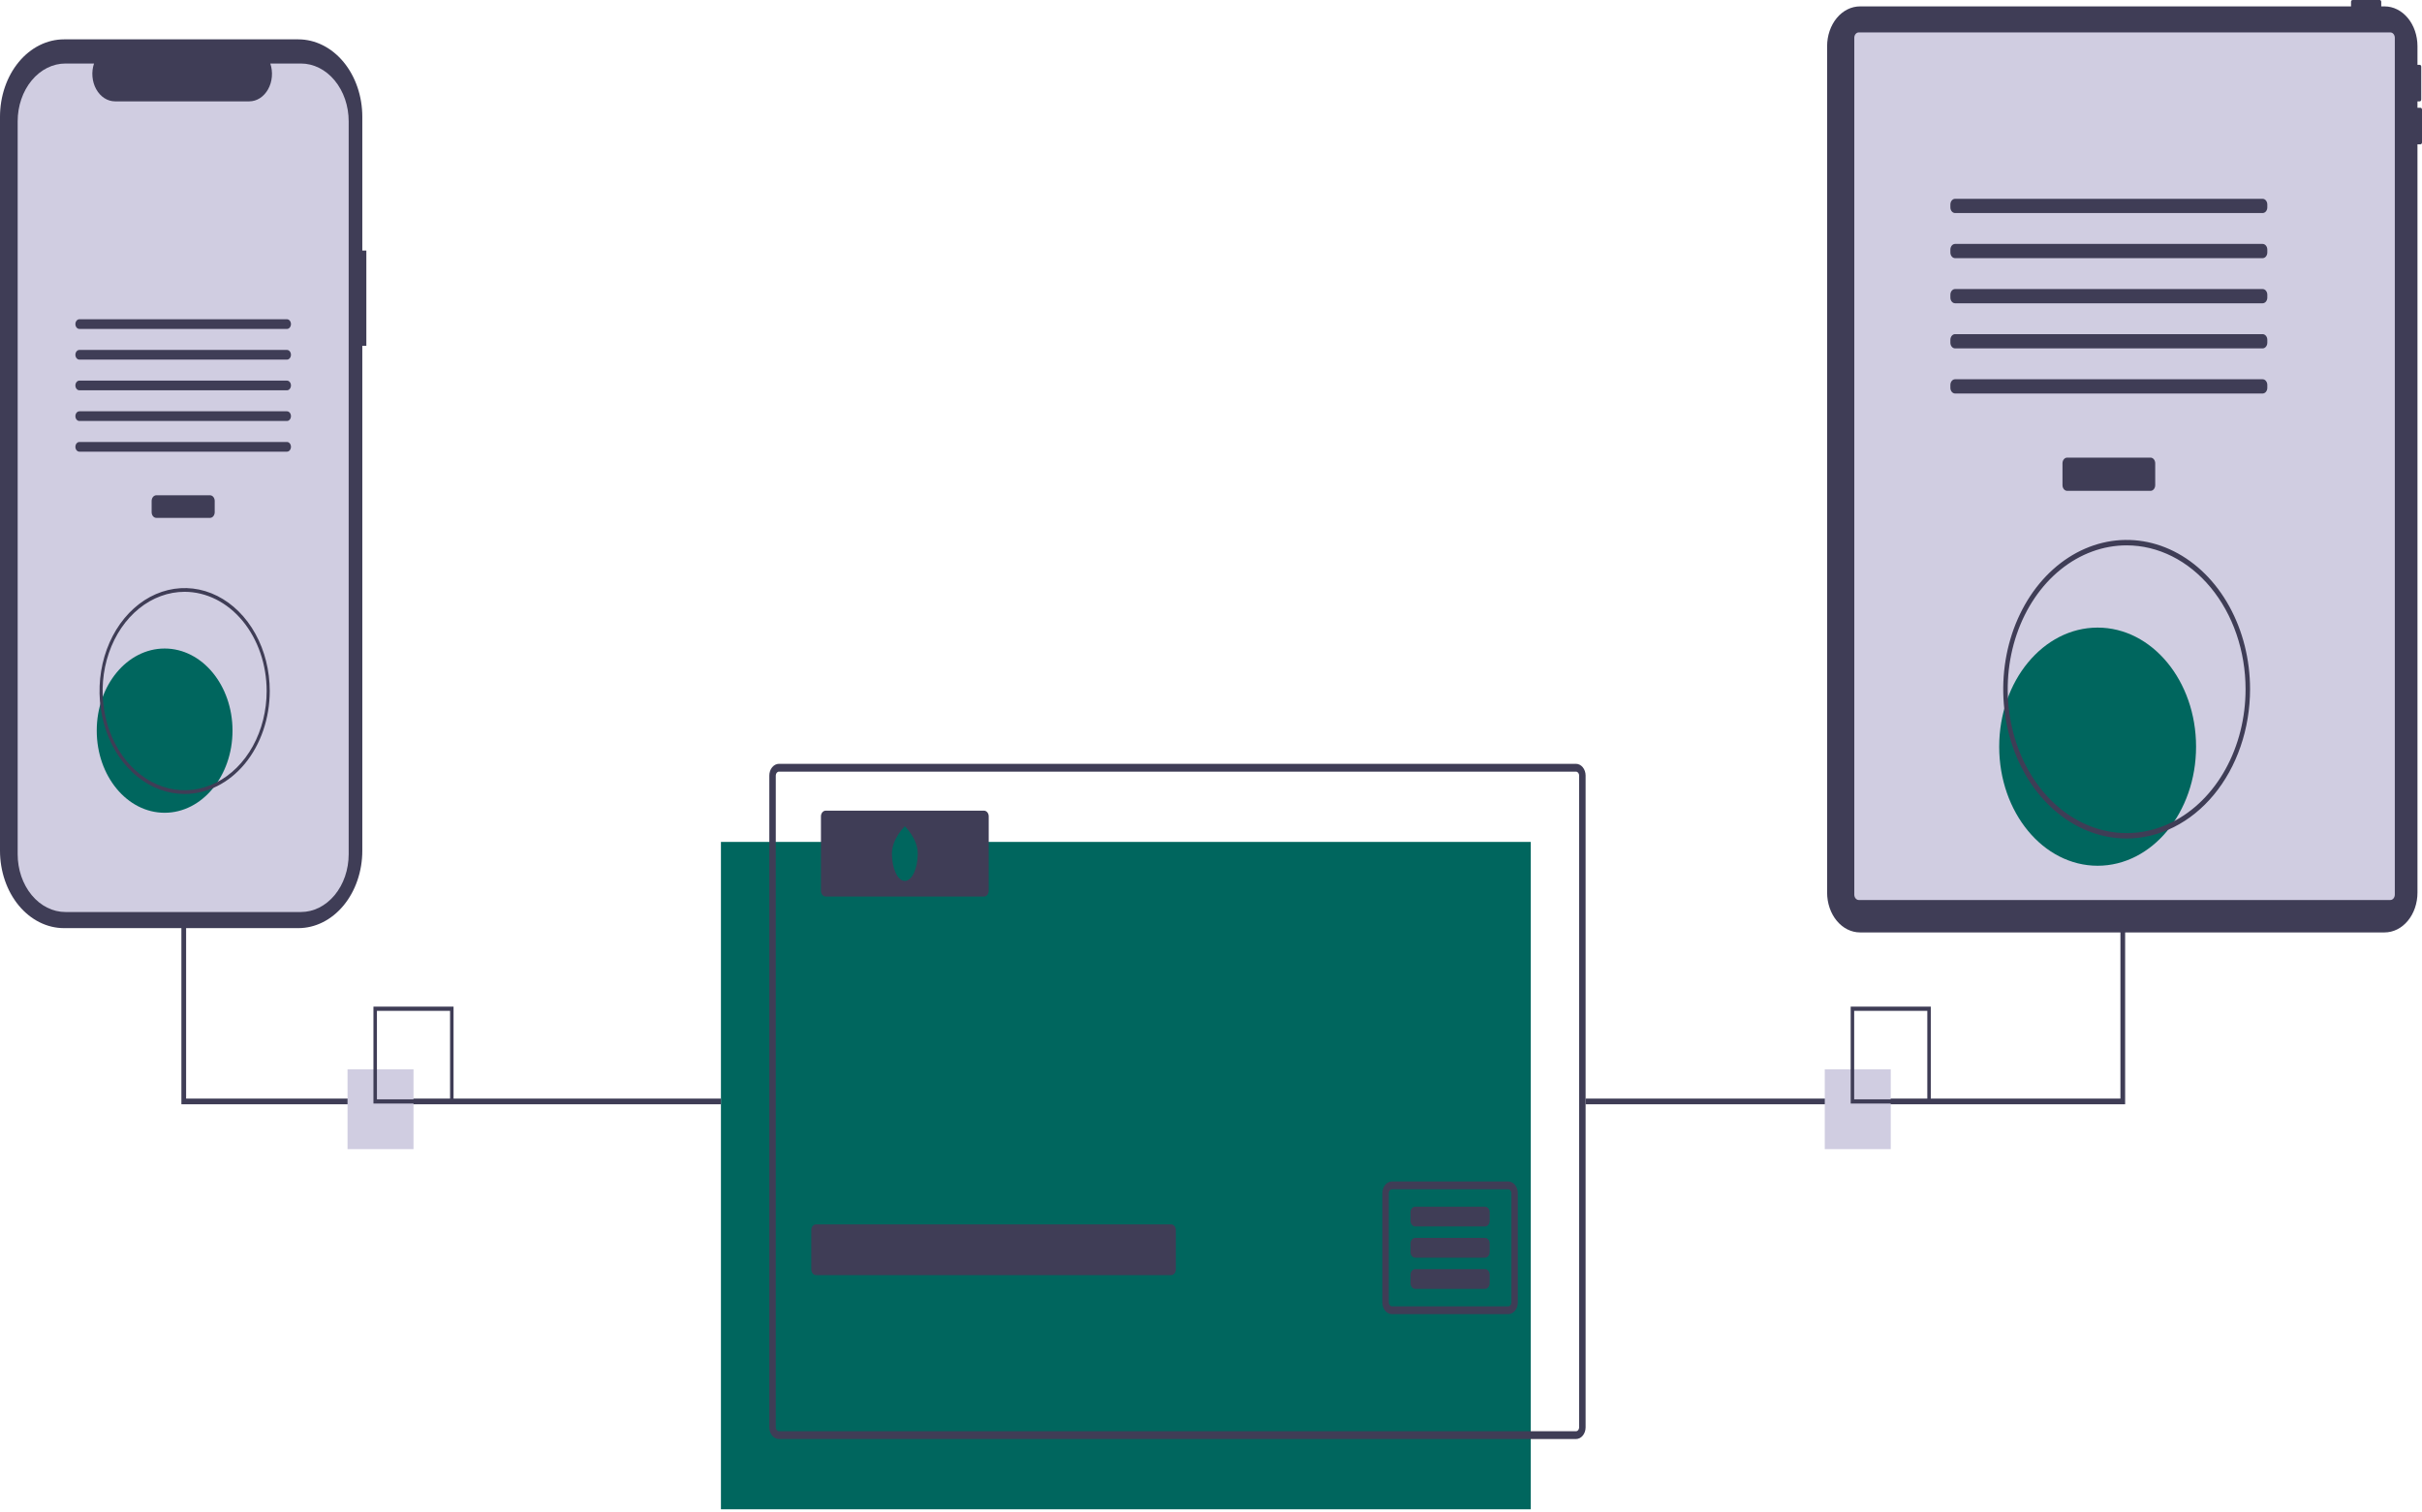 <svg width="330" height="206" viewBox="0 0 330 206" fill="none" xmlns="http://www.w3.org/2000/svg">
<g clip-path="url(#clip0_121_1311)">
<path d="M208.567 114.73H98.228V205.684H208.567V114.73Z" fill="#00665E"/>
<path d="M214.721 104.092H106.141C105.791 104.092 105.456 104.261 105.208 104.56C104.961 104.859 104.822 105.265 104.821 105.688V194.513C104.821 194.723 104.856 194.931 104.922 195.124C104.988 195.318 105.085 195.494 105.208 195.642C105.33 195.79 105.476 195.908 105.636 195.988C105.796 196.068 105.968 196.11 106.141 196.11H214.721C214.894 196.11 215.065 196.068 215.226 195.988C215.386 195.908 215.531 195.79 215.654 195.642C215.776 195.494 215.873 195.318 215.94 195.124C216.006 194.931 216.04 194.723 216.04 194.513V105.688C216.039 105.265 215.9 104.859 215.653 104.56C215.406 104.261 215.07 104.092 214.721 104.092ZM215.16 194.513C215.161 194.583 215.149 194.653 215.127 194.717C215.105 194.782 215.073 194.841 215.032 194.89C214.991 194.94 214.943 194.979 214.889 195.005C214.836 195.032 214.778 195.046 214.721 195.045H106.141C106.083 195.046 106.026 195.032 105.972 195.005C105.919 194.979 105.87 194.94 105.829 194.89C105.789 194.841 105.756 194.782 105.734 194.717C105.712 194.653 105.701 194.583 105.701 194.513V105.688C105.701 105.547 105.748 105.412 105.83 105.312C105.912 105.212 106.024 105.156 106.141 105.156H214.721C214.837 105.156 214.949 105.212 215.031 105.312C215.114 105.412 215.16 105.547 215.16 105.688V194.513Z" fill="#3F3D56"/>
<path d="M159.569 166.855H111.179C110.824 166.855 110.536 167.203 110.536 167.632V172.993C110.536 173.422 110.824 173.77 111.179 173.77H159.569C159.924 173.77 160.211 173.422 160.211 172.993V167.632C160.211 167.203 159.924 166.855 159.569 166.855Z" fill="#3F3D56"/>
<path d="M205.488 161.005H189.665C189.492 161.005 189.321 161.047 189.161 161.127C189 161.207 188.855 161.325 188.733 161.473C188.61 161.621 188.513 161.797 188.446 161.991C188.38 162.184 188.346 162.392 188.346 162.602V177.493C188.346 177.703 188.38 177.91 188.446 178.104C188.513 178.298 188.61 178.474 188.732 178.622C188.855 178.77 189 178.888 189.161 178.968C189.321 179.048 189.492 179.09 189.665 179.09H205.488C205.661 179.09 205.833 179.048 205.993 178.968C206.153 178.888 206.299 178.77 206.421 178.622C206.544 178.474 206.641 178.298 206.707 178.104C206.774 177.91 206.808 177.703 206.808 177.493V162.602C206.808 162.392 206.773 162.184 206.707 161.991C206.641 161.797 206.544 161.621 206.421 161.473C206.299 161.325 206.153 161.207 205.993 161.127C205.833 161.047 205.661 161.005 205.488 161.005ZM205.928 177.493C205.928 177.634 205.881 177.77 205.799 177.869C205.717 177.969 205.605 178.025 205.488 178.025H189.665C189.549 178.025 189.437 177.969 189.355 177.869C189.272 177.77 189.226 177.634 189.226 177.493V162.602C189.225 162.532 189.237 162.462 189.259 162.398C189.281 162.333 189.313 162.274 189.354 162.225C189.395 162.175 189.443 162.136 189.497 162.11C189.55 162.083 189.608 162.069 189.665 162.07H205.488C205.546 162.069 205.603 162.083 205.657 162.11C205.71 162.136 205.759 162.175 205.8 162.225C205.84 162.274 205.873 162.333 205.895 162.398C205.917 162.462 205.928 162.532 205.928 162.602V177.493Z" fill="#3F3D56"/>
<path d="M202.328 164.442H192.825C192.471 164.442 192.183 164.789 192.183 165.218V166.365C192.183 166.794 192.471 167.142 192.825 167.142H202.328C202.683 167.142 202.97 166.794 202.97 166.365V165.218C202.97 164.789 202.683 164.442 202.328 164.442Z" fill="#3F3D56"/>
<path d="M202.328 168.697H192.825C192.471 168.697 192.183 169.044 192.183 169.473V170.62C192.183 171.049 192.471 171.397 192.825 171.397H202.328C202.683 171.397 202.97 171.049 202.97 170.62V169.473C202.97 169.044 202.683 168.697 202.328 168.697Z" fill="#3F3D56"/>
<path d="M202.328 172.952H192.825C192.471 172.952 192.183 173.299 192.183 173.728V174.875C192.183 175.304 192.471 175.652 192.825 175.652H202.328C202.683 175.652 202.97 175.304 202.97 174.875V173.728C202.97 173.299 202.683 172.952 202.328 172.952Z" fill="#3F3D56"/>
<path d="M134.072 110.475H112.497C112.143 110.475 111.855 110.823 111.855 111.252V121.4C111.855 121.829 112.143 122.177 112.497 122.177H134.072C134.427 122.177 134.714 121.829 134.714 121.4V111.252C134.714 110.823 134.427 110.475 134.072 110.475Z" fill="#3F3D56"/>
<path d="M125.043 116.326C125.043 118.382 124.256 120.049 123.285 120.049C122.314 120.049 121.526 118.382 121.526 116.326C121.526 114.27 123.285 112.603 123.285 112.603C123.285 112.603 125.043 114.27 125.043 116.326Z" fill="#00665E"/>
<path d="M289.552 62.859H288.91V149.713H216.04V150.489H289.552V62.859Z" fill="#3F3D56"/>
<path d="M98.228 150.489H24.716V62.859H25.358V149.713H98.228V150.489Z" fill="#3F3D56"/>
<path d="M329.794 14.686H329.383V13.814H329.691C329.746 13.814 329.798 13.788 329.837 13.742C329.875 13.695 329.897 13.632 329.897 13.566V9.085C329.897 9.019 329.875 8.956 329.837 8.909C329.798 8.862 329.746 8.836 329.691 8.836H329.383V6.292C329.383 5.58 329.267 4.875 329.042 4.217C328.817 3.56 328.487 2.962 328.071 2.459C327.655 1.955 327.161 1.556 326.617 1.284C326.074 1.011 325.491 0.871 324.903 0.871H324.446V0.249C324.446 0.183 324.424 0.12 324.385 0.073C324.347 0.026 324.294 1.03009e-06 324.24 0H320.537C320.482 1.03009e-06 320.43 0.026 320.391 0.073C320.353 0.12 320.331 0.183 320.331 0.249V0.871H253.427C252.839 0.871 252.256 1.011 251.712 1.284C251.169 1.556 250.675 1.955 250.259 2.459C249.843 2.962 249.513 3.56 249.288 4.217C249.063 4.875 248.947 5.58 248.947 6.292V121.647C248.947 122.359 249.063 123.064 249.288 123.721C249.513 124.379 249.843 124.977 250.259 125.48C250.675 125.983 251.169 126.383 251.712 126.655C252.256 126.927 252.839 127.068 253.427 127.068H324.903C325.491 127.068 326.074 126.927 326.617 126.655C327.161 126.383 327.655 125.983 328.071 125.48C328.487 124.977 328.817 124.379 329.042 123.721C329.267 123.064 329.383 122.359 329.383 121.647V19.664H329.794C329.849 19.664 329.901 19.637 329.94 19.591C329.978 19.544 330 19.481 330 19.415V14.934C330 14.902 329.995 14.869 329.984 14.839C329.974 14.809 329.959 14.782 329.94 14.758C329.921 14.735 329.898 14.717 329.873 14.704C329.848 14.692 329.821 14.686 329.794 14.686Z" fill="#3F3D56"/>
<path d="M325.686 4.417H253.261C252.923 4.417 252.649 4.748 252.649 5.157V121.911C252.649 122.319 252.923 122.651 253.261 122.651H325.686C326.024 122.651 326.297 122.319 326.297 121.911V5.157C326.297 4.748 326.024 4.417 325.686 4.417Z" fill="#D0CDE1"/>
<path d="M293.008 62.362H281.658C281.304 62.362 281.016 62.71 281.016 63.139V66.115C281.016 66.544 281.304 66.892 281.658 66.892H293.008C293.363 66.892 293.65 66.544 293.65 66.115V63.139C293.65 62.71 293.363 62.362 293.008 62.362Z" fill="#3F3D56"/>
<path d="M308.282 27.093H266.384C266.03 27.093 265.742 27.441 265.742 27.87V28.258C265.742 28.687 266.03 29.034 266.384 29.034H308.282C308.637 29.034 308.924 28.687 308.924 28.258V27.87C308.924 27.441 308.637 27.093 308.282 27.093Z" fill="#3F3D56"/>
<path d="M308.282 33.241H266.384C266.03 33.241 265.742 33.589 265.742 34.018V34.406C265.742 34.834 266.03 35.182 266.384 35.182H308.282C308.637 35.182 308.924 34.834 308.924 34.406V34.018C308.924 33.589 308.637 33.241 308.282 33.241Z" fill="#3F3D56"/>
<path d="M308.282 39.389H266.384C266.03 39.389 265.742 39.736 265.742 40.166V40.553C265.742 40.982 266.03 41.33 266.384 41.33H308.282C308.637 41.33 308.924 40.982 308.924 40.553V40.166C308.924 39.736 308.637 39.389 308.282 39.389Z" fill="#3F3D56"/>
<path d="M308.282 45.536H266.384C266.03 45.536 265.742 45.884 265.742 46.313V46.701C265.742 47.13 266.03 47.478 266.384 47.478H308.282C308.637 47.478 308.924 47.13 308.924 46.701V46.313C308.924 45.884 308.637 45.536 308.282 45.536Z" fill="#3F3D56"/>
<path d="M308.282 51.684H266.384C266.03 51.684 265.742 52.032 265.742 52.461V52.849C265.742 53.278 266.03 53.626 266.384 53.626H308.282C308.637 53.626 308.924 53.278 308.924 52.849V52.461C308.924 52.032 308.637 51.684 308.282 51.684Z" fill="#3F3D56"/>
<path d="M285.804 117.982C293.212 117.982 299.216 110.717 299.216 101.755C299.216 92.792 293.212 85.527 285.804 85.527C278.397 85.527 272.393 92.792 272.393 101.755C272.393 110.717 278.397 117.982 285.804 117.982Z" fill="#00665E"/>
<path d="M289.758 114.271C286.432 114.271 283.181 113.078 280.415 110.843C277.65 108.607 275.495 105.429 274.222 101.712C272.949 97.994 272.616 93.903 273.265 89.957C273.914 86.01 275.516 82.385 277.867 79.539C280.219 76.694 283.215 74.756 286.477 73.971C289.739 73.186 293.12 73.589 296.192 75.129C299.265 76.669 301.891 79.277 303.739 82.622C305.587 85.968 306.573 89.902 306.573 93.926C306.568 99.32 304.795 104.491 301.642 108.306C298.49 112.12 294.216 114.265 289.758 114.271ZM289.758 74.32C286.553 74.32 283.42 75.47 280.755 77.624C278.09 79.778 276.014 82.841 274.787 86.423C273.561 90.005 273.24 93.948 273.865 97.751C274.49 101.554 276.033 105.047 278.3 107.789C280.566 110.531 283.453 112.398 286.596 113.155C289.74 113.911 292.998 113.523 295.958 112.039C298.919 110.555 301.45 108.042 303.231 104.818C305.011 101.594 305.961 97.803 305.961 93.926C305.957 88.728 304.248 83.744 301.21 80.069C298.172 76.393 294.054 74.326 289.758 74.32Z" fill="#3F3D56"/>
<path d="M49.915 34.146H49.365V15.914C49.365 14.529 49.139 13.157 48.701 11.876C48.263 10.596 47.621 9.433 46.811 8.453C46.001 7.473 45.04 6.696 43.981 6.166C42.923 5.636 41.789 5.363 40.644 5.363H8.721C7.576 5.363 6.442 5.636 5.384 6.166C4.325 6.696 3.364 7.473 2.554 8.453C1.744 9.433 1.102 10.596 0.664 11.876C0.226 13.157 -1.26469e-06 14.529 0 15.914V115.933C-1.26469e-06 117.318 0.226 118.69 0.664 119.971C1.102 121.251 1.744 122.414 2.554 123.394C3.364 124.374 4.325 125.151 5.384 125.681C6.442 126.211 7.576 126.484 8.721 126.484H40.644C41.789 126.484 42.923 126.211 43.982 125.681C45.04 125.151 46.001 124.374 46.811 123.394C47.621 122.414 48.263 121.251 48.701 119.971C49.139 118.69 49.365 117.318 49.365 115.933V47.123H49.915V34.146Z" fill="#3F3D56"/>
<path d="M47.508 16.535V116.407C47.508 118.497 46.822 120.501 45.601 121.979C44.38 123.457 42.724 124.288 40.996 124.288H8.919C7.191 124.288 5.535 123.457 4.314 121.979C3.093 120.501 2.407 118.497 2.407 116.407V16.535C2.407 14.445 3.093 12.441 4.315 10.964C5.536 9.486 7.192 8.656 8.919 8.656H12.81C12.619 9.224 12.546 9.841 12.598 10.451C12.65 11.062 12.825 11.648 13.108 12.157C13.391 12.667 13.773 13.084 14.221 13.373C14.669 13.661 15.168 13.812 15.676 13.812H33.964C34.472 13.812 34.971 13.661 35.419 13.373C35.867 13.084 36.249 12.667 36.532 12.157C36.815 11.648 36.99 11.062 37.042 10.451C37.094 9.841 37.021 9.224 36.829 8.656H40.996C42.723 8.656 44.379 9.486 45.6 10.964C46.822 12.441 47.508 14.445 47.508 16.535Z" fill="#D0CDE1"/>
<path d="M28.612 67.495H21.303C20.948 67.495 20.661 67.843 20.661 68.272V69.799C20.661 70.228 20.948 70.576 21.303 70.576H28.612C28.967 70.576 29.254 70.228 29.254 69.799V68.272C29.254 67.843 28.967 67.495 28.612 67.495Z" fill="#3F3D56"/>
<path d="M39.097 43.507H10.818C10.517 43.507 10.273 43.802 10.273 44.167C10.273 44.531 10.517 44.827 10.818 44.827H39.097C39.398 44.827 39.643 44.531 39.643 44.167C39.643 43.802 39.398 43.507 39.097 43.507Z" fill="#3F3D56"/>
<path d="M39.097 47.688H10.818C10.517 47.688 10.273 47.984 10.273 48.348C10.273 48.713 10.517 49.008 10.818 49.008H39.097C39.398 49.008 39.643 48.713 39.643 48.348C39.643 47.984 39.398 47.688 39.097 47.688Z" fill="#3F3D56"/>
<path d="M39.097 51.869H10.818C10.517 51.869 10.273 52.165 10.273 52.53C10.273 52.894 10.517 53.19 10.818 53.19H39.097C39.398 53.19 39.643 52.894 39.643 52.53C39.643 52.165 39.398 51.869 39.097 51.869Z" fill="#3F3D56"/>
<path d="M39.097 56.051H10.818C10.517 56.051 10.273 56.346 10.273 56.711C10.273 57.076 10.517 57.371 10.818 57.371H39.097C39.398 57.371 39.643 57.076 39.643 56.711C39.643 56.346 39.398 56.051 39.097 56.051Z" fill="#3F3D56"/>
<path d="M39.097 60.232H10.818C10.517 60.232 10.273 60.528 10.273 60.893C10.273 61.257 10.517 61.553 10.818 61.553H39.097C39.398 61.553 39.643 61.257 39.643 60.893C39.643 60.528 39.398 60.232 39.097 60.232Z" fill="#3F3D56"/>
<path d="M22.431 110.762C27.539 110.762 31.68 105.751 31.68 99.57C31.68 93.39 27.539 88.379 22.431 88.379C17.323 88.379 13.181 93.39 13.181 99.57C13.181 105.751 17.323 110.762 22.431 110.762Z" fill="#00665E"/>
<path d="M25.157 108.202C22.863 108.202 20.621 107.38 18.714 105.838C16.807 104.296 15.321 102.105 14.443 99.541C13.566 96.977 13.336 94.156 13.783 91.434C14.231 88.712 15.335 86.212 16.957 84.25C18.579 82.287 20.645 80.951 22.895 80.41C25.144 79.868 27.476 80.146 29.595 81.208C31.714 82.27 33.525 84.069 34.799 86.376C36.074 88.683 36.754 91.396 36.754 94.171C36.75 97.891 35.527 101.458 33.353 104.088C31.179 106.719 28.232 108.198 25.157 108.202ZM25.157 80.65C22.947 80.65 20.786 81.443 18.949 82.929C17.111 84.415 15.679 86.526 14.833 88.997C13.987 91.468 13.766 94.186 14.197 96.809C14.628 99.432 15.693 101.841 17.255 103.732C18.818 105.623 20.809 106.911 22.977 107.432C25.145 107.954 27.392 107.686 29.433 106.663C31.475 105.64 33.221 103.907 34.449 101.683C35.676 99.46 36.332 96.846 36.332 94.171C36.329 90.587 35.15 87.15 33.055 84.615C30.96 82.08 28.12 80.654 25.157 80.65Z" fill="#3F3D56"/>
<path d="M56.34 145.727H47.351V156.602H56.34V145.727Z" fill="#D0CDE1"/>
<path d="M61.797 150.388H50.882V137.182H61.797V150.388ZM51.357 149.814H61.322V137.756H51.357V149.814Z" fill="#3F3D56"/>
<path d="M257.615 145.727H248.627V156.602H257.615V145.727Z" fill="#D0CDE1"/>
<path d="M263.073 150.388H252.158V137.182H263.073V150.388ZM252.633 149.814H262.598V137.756H252.633V149.814Z" fill="#3F3D56"/>
</g>
<defs>
<clipPath id="clip0_121_1311">
<rect width="330" height="205.684" fill="white"/>
</clipPath>
</defs>
</svg>
